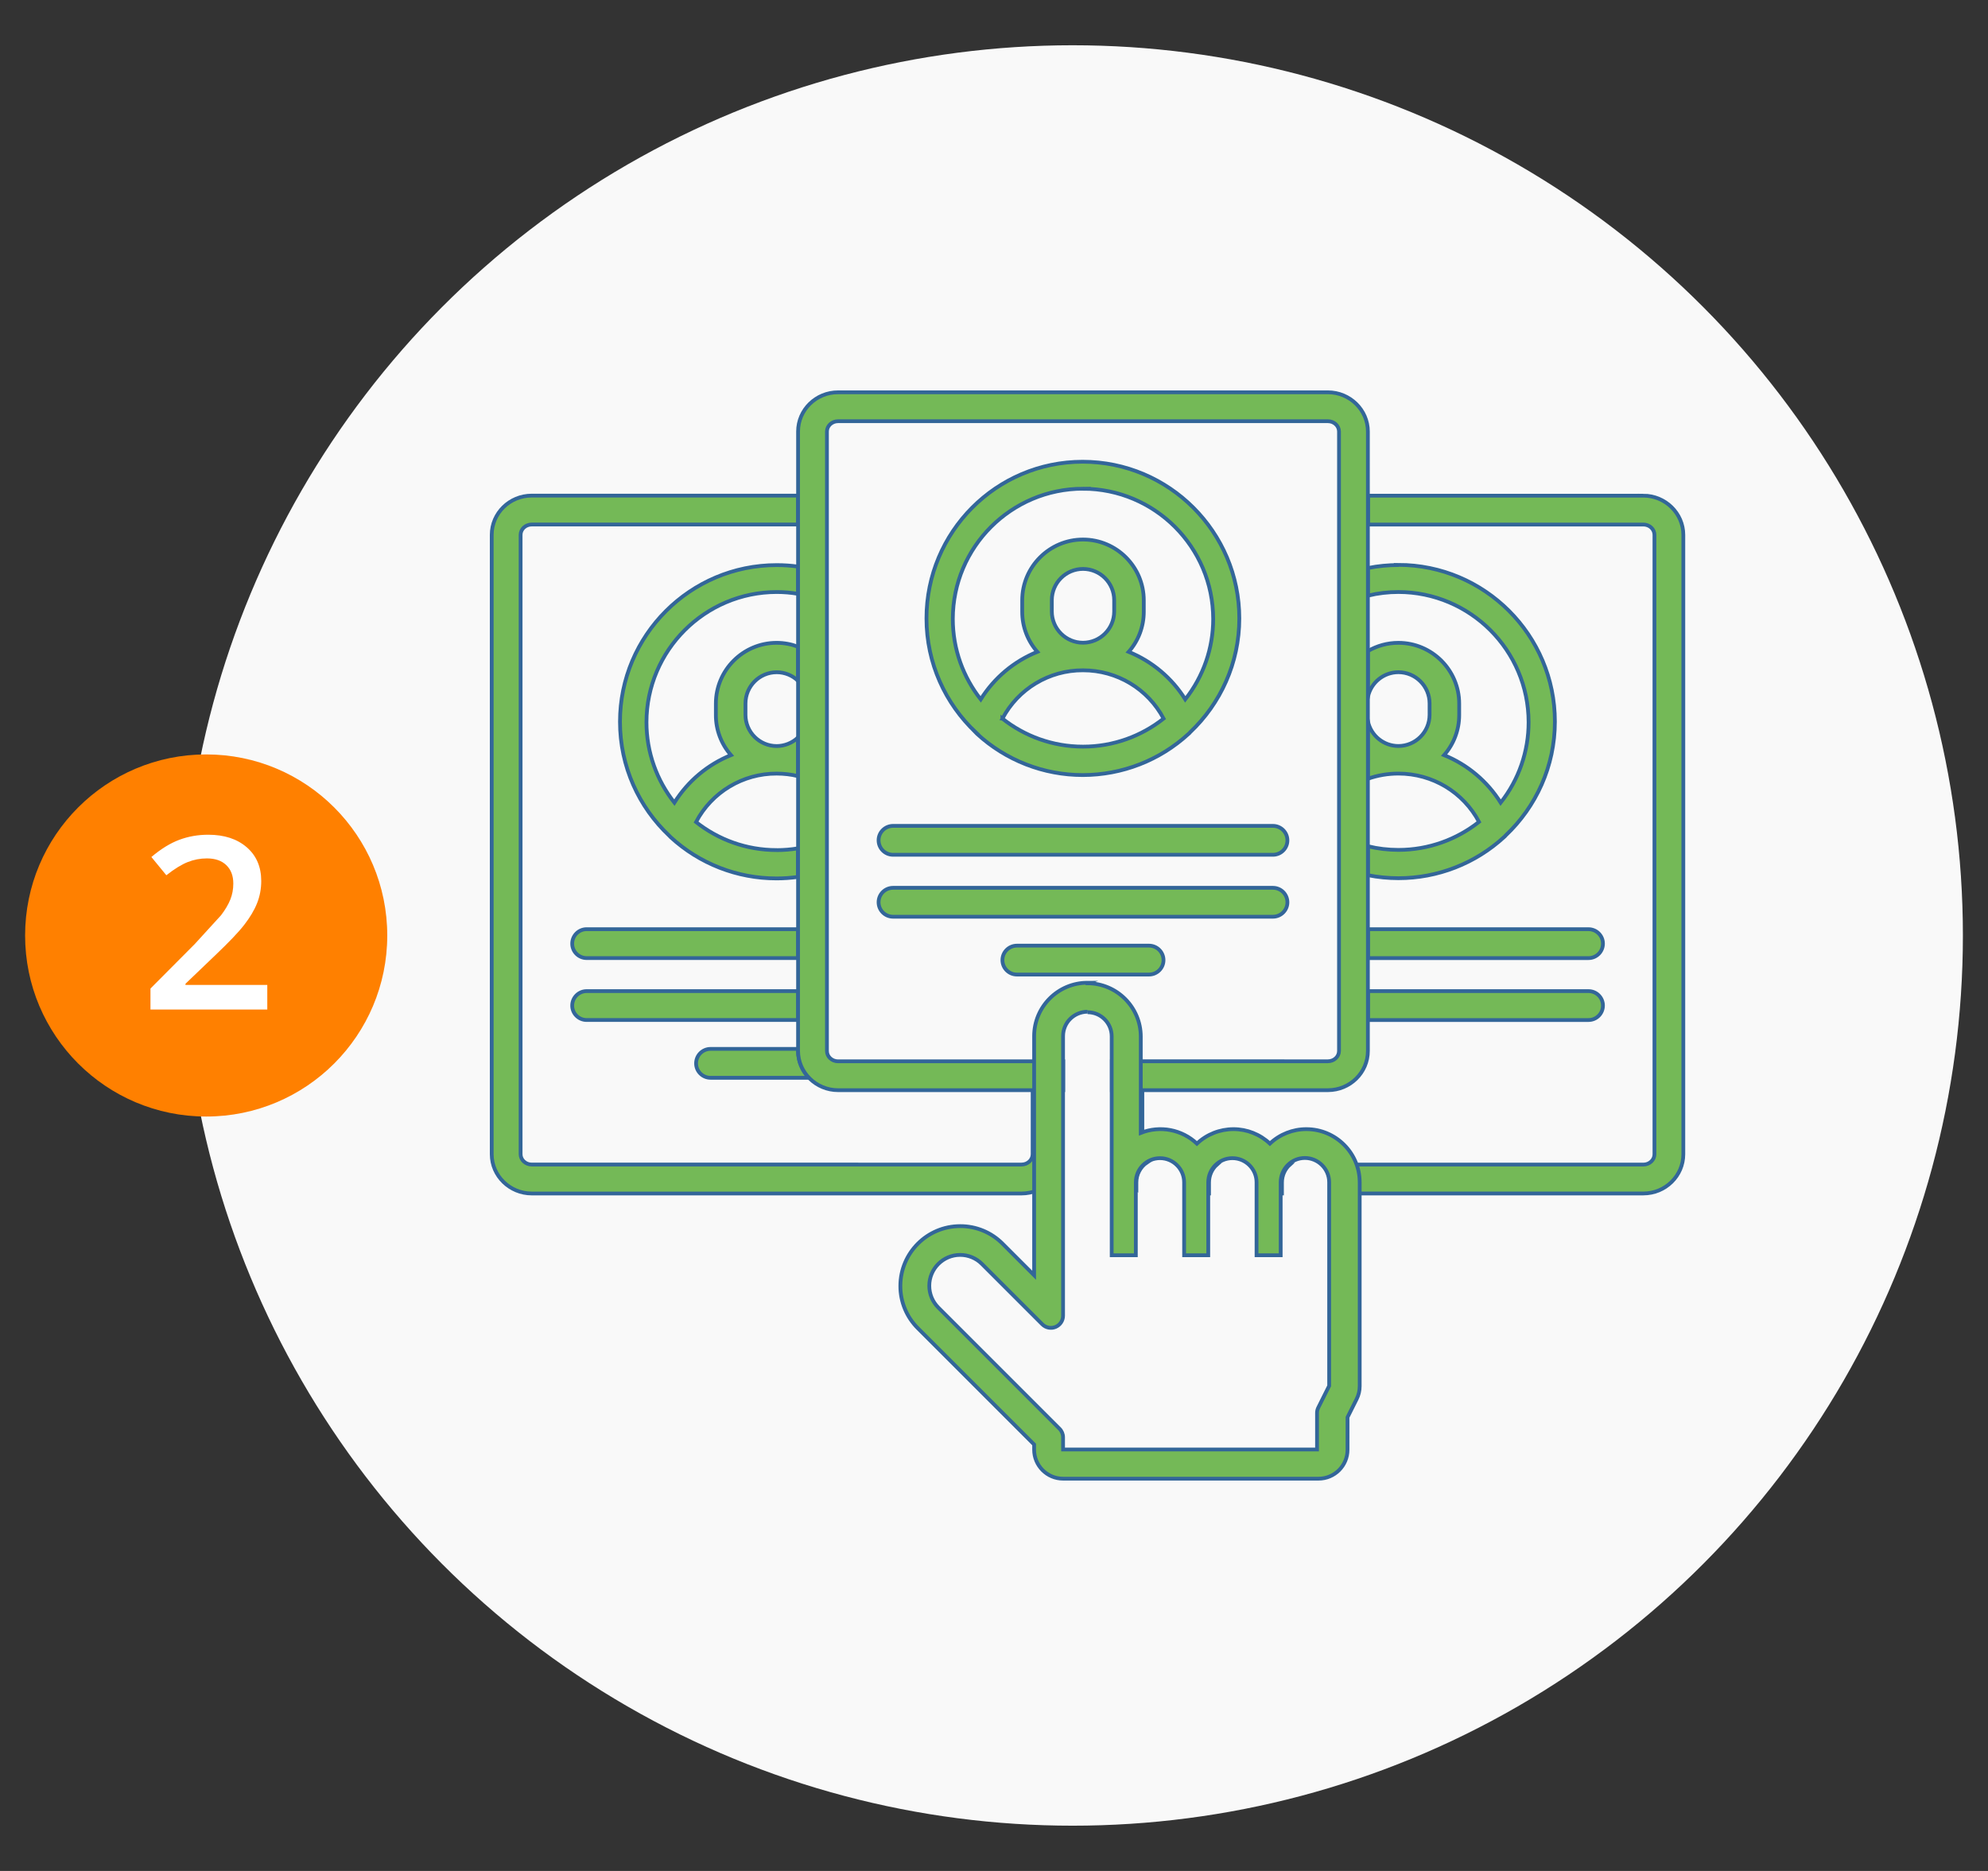 <svg xmlns="http://www.w3.org/2000/svg" xmlns:xlink="http://www.w3.org/1999/xlink" width="131.75" height="124" xmlns:v="https://vecta.io/nano"><rect width="100%" height="100%" fill="#333333" stroke="none"/><circle fill="#f9f9f9" cx="71.086" cy="62" r="59"/><circle fill="#ff8000" cx="13.664" cy="62" r="12"/><path fill="#fff" d="M17.715 66.907H9.972v-1.39l2.945-2.96 1.73-1.895c.284-.372.49-.723.62-1.05s.195-.68.195-1.055c0-.516-.155-.922-.465-1.22s-.738-.445-1.285-.445c-.438 0-.86.08-1.27.242s-.882.453-1.418.875l-.992-1.21c.635-.536 1.252-.917 1.852-1.14s1.237-.336 1.914-.336c1.063 0 1.914.277 2.555.832s.96 1.3.96 2.238c0 .516-.093 1.005-.277 1.47s-.47.94-.852 1.434-1.02 1.158-1.9 1.996L12.292 65.2v.078h5.422v1.62z"/><g fill="#74B957" stroke="#369" stroke-width=".25" stroke-miterlimit="10"><path d="M78.525 78.37v.73h1.6v-.73c0-.47.203-.9.524-1.185H78c.32.294.523.716.523 1.185h.012zm4.834 0v.73h1.6v-.73c0-.47.203-.9.524-1.185h-2.648c.32.294.524.716.524 1.185zm25.548-45.52h-18.25v1.915h18.252c.406 0 .736.307.736.684V76.5c0 .377-.33.684-.736.684H87.672c.32.294.523.715.523 1.182v.733h20.713c1.462 0 2.65-1.166 2.65-2.6v-41.05c0-1.434-1.2-2.6-2.652-2.6h0zm-32.9 44.194c-.176-.125-.3-.322-.3-.543v-4.247h-1.904V76.5c0 1.032.616 1.926 1.507 2.345v-.475c0-.53.26-1.026.698-1.326h-.001z"/><path d="M90.656 34.763v-1.915m2.02 4.6c-.678 0-1.355.066-2.02.198v1.83c.662-.16 1.34-.24 2.02-.24 4.76.008 8.62 3.866 8.628 8.628.002 1.935-.65 3.815-1.85 5.333-.888-1.418-2.2-2.52-3.75-3.15.645-.733 1-1.676 1-2.653v-.762c0-2.22-1.807-4.028-4.028-4.028-.736 0-1.425.2-2.02.545v3.037c.205-.952 1.046-1.632 2.02-1.635 1.14.003 2.063.926 2.066 2.066v.76c-.003 1.14-.926 2.063-2.066 2.066-.974-.002-1.815-.683-2.02-1.635v3.804c.635-.223 1.315-.342 2.02-.342 2.27 0 4.3 1.24 5.342 3.2-1.47 1.162-3.327 1.858-5.342 1.858-.68-.001-1.36-.08-2.02-.24v1.917c.665.132 1.342.198 2.02.198 2.596.002 5.098-.972 7.008-2.73.04-.03.077-.066.1-.103 2.008-1.895 3.263-4.578 3.263-7.55.001-5.724-4.656-10.383-10.38-10.383l.01.01zm12.59 24.135h-14.6V63.5h14.608c.53-.001.957-.43.958-.958s-.43-.957-.956-.958h0zm0 4.105h-14.6v1.916h14.608c.53-.001.957-.43.958-.958s-.43-.958-.956-.958h0zM51.47 56.34c-2.016 0-3.87-.695-5.342-1.858 1.044-1.982 3.103-3.22 5.343-3.21.478 0 .954.055 1.418.166v-2.56c-.383.364-.9.568-1.418.568-1.14-.003-2.063-.926-2.066-2.066v-.76c.003-1.14.926-2.063 2.066-2.066.55 0 1.048.217 1.418.568v-2.258c-.44-.167-.92-.26-1.418-.26-2.22 0-4.028 1.808-4.028 4.028v.762c-.001.977.355 1.92 1 2.653-1.538.623-2.853 1.716-3.75 3.15-1.157-1.468-1.85-3.32-1.85-5.332.008-4.76 3.866-8.62 8.628-8.628.483 0 .957.042 1.418.12V37.55c-.47-.065-.944-.097-1.418-.097-5.725 0-10.383 4.657-10.383 10.383 0 2.97 1.255 5.656 3.263 7.55.034.037.07.072.1.103 1.91 1.757 4.412 2.732 7.008 2.73.474 0 .948-.033 1.418-.098v-1.894c-.46.075-.934.116-1.417.116l.012-.002zm-12.59 5.242c-.53.001-.957.43-.958.958s.43.957.958.958H52.89v-1.916H38.88zm0 4.105c-.53.001-.957.43-.958.958s.43.957.958.958H52.89v-1.916H38.88zm14.008 3.83H47.09c-.53.001-.957.43-.958.958s.43.957.958.958h6.524c-.465-.478-.726-1.118-.726-1.785v-.13zm17.463 6.98V72.25h-1.916v4.247c0 .377-.33.684-.736.684H35.238c-.406 0-.736-.307-.736-.684v-41.05c0-.377.33-.684.736-.684h17.65v-1.916h-17.65c-1.462 0-2.65 1.166-2.65 2.6v41.053c0 1.433 1.2 2.6 2.65 2.6h32.464c1.462 0 2.65-1.166 2.65-2.6v-.004z"/><path d="M88.005 26H55.54c-1.462 0-2.65 1.166-2.65 2.6v41.053c0 1.433 1.2 2.6 2.65 2.6h14.925V70.34H55.54c-.406 0-.736-.307-.736-.684V28.6c0-.377.33-.684.736-.684h32.464c.406 0 .736.307.736.684v41.053c0 .377-.33.684-.736.684H73.687v1.916h14.317c1.462 0 2.65-1.166 2.65-2.6V28.6c0-1.434-1.2-2.6-2.65-2.6zM64.653 48.535l.1.103c1.91 1.757 4.412 2.732 7.008 2.73s5.098-.972 7.008-2.73c.04-.03.077-.066.1-.103 2.008-1.895 3.263-4.578 3.263-7.55 0-5.725-4.657-10.383-10.383-10.383S61.4 35.26 61.4 40.985c0 2.97 1.255 5.655 3.263 7.55zm1.777-.9c1.044-1.982 3.103-3.22 5.343-3.21 2.27 0 4.3 1.24 5.342 3.2-1.47 1.162-3.327 1.858-5.342 1.858s-3.87-.695-5.342-1.858v.01zm3.277-7.103v-.76c.003-1.14.926-2.063 2.066-2.066 1.14.003 2.063.926 2.066 2.066v.76c-.003 1.14-.926 2.063-2.066 2.066-1.14-.003-2.063-.926-2.066-2.066zm2.066-8.142c4.76.008 8.62 3.866 8.628 8.628.002 1.935-.65 3.815-1.85 5.333-.888-1.418-2.2-2.52-3.75-3.15.645-.733 1-1.676 1-2.653v-.762c0-2.22-1.807-4.028-4.028-4.028s-4.028 1.808-4.028 4.028v.762c-.001.977.355 1.92 1 2.653-1.538.623-2.853 1.716-3.75 3.15-1.157-1.468-1.85-3.32-1.85-5.332.007-4.764 3.867-8.623 8.63-8.63h0z"/><use xlink:href="#B"/><use xlink:href="#B" y="4.105"/><path d="M76.15 64.59h-8.758c-.53-.001-.957-.43-.958-.958s.43-.957.958-.958h8.758c.53.001.957.43.958.958s-.43.957-.958.958zm-4.075 2.497c.89 0 1.6.72 1.6 1.6h0v14.507h1.6v-4.835c0-.89.72-1.6 1.6-1.6h0c.887 0 1.6.723 1.6 1.6v4.835h1.6v-4.835c0-.89.72-1.6 1.6-1.6h0c.887 0 1.6.723 1.6 1.6v4.835h1.6v-4.835c-.001-.9.72-1.61 1.6-1.612s1.61.72 1.612 1.6V91.85l-.72 1.44c-.056.112-.085.235-.084.36v2.418H70.452v-.806c.001-.214-.084-.42-.236-.57l-8.032-8.032c-.385-.386-.598-.9-.598-1.445 0-1.126.917-2.044 2.044-2.044.542-.002 1.063.214 1.445.598l4 4c.23.232.578.302.88.175s.497-.42.497-.744V68.665c.004-.9.726-1.6 1.615-1.612m.001-1.92c-1.95.004-3.53 1.584-3.534 3.534v15.852l-2.096-2.096c-.742-.746-1.752-1.164-2.804-1.16-2.19.003-3.962 1.777-3.965 3.965-.003 1.052.415 2.06 1.16 2.803l7.705 7.705v.343c0 1.06.86 1.923 1.923 1.923h16.925c1.06 0 1.923-.86 1.923-1.923V93.93l.603-1.204c.134-.267.204-.562.203-.86v-13.5c0-1.947-1.585-3.53-3.534-3.53-.9-.001-1.764.342-2.418.958-.654-.616-1.52-.96-2.418-.958s-1.765.342-2.418.96c-.996-.94-2.447-1.218-3.72-.71v-6.386c-.003-1.948-1.588-3.533-3.537-3.533v-.033z"/></g><defs ><path id="B" d="M84.362 56.652H59.184c-.53-.001-.957-.43-.958-.958s.43-.957.958-.958h25.178c.53.001.957.43.958.958s-.43.957-.958.958z"/></defs></svg>